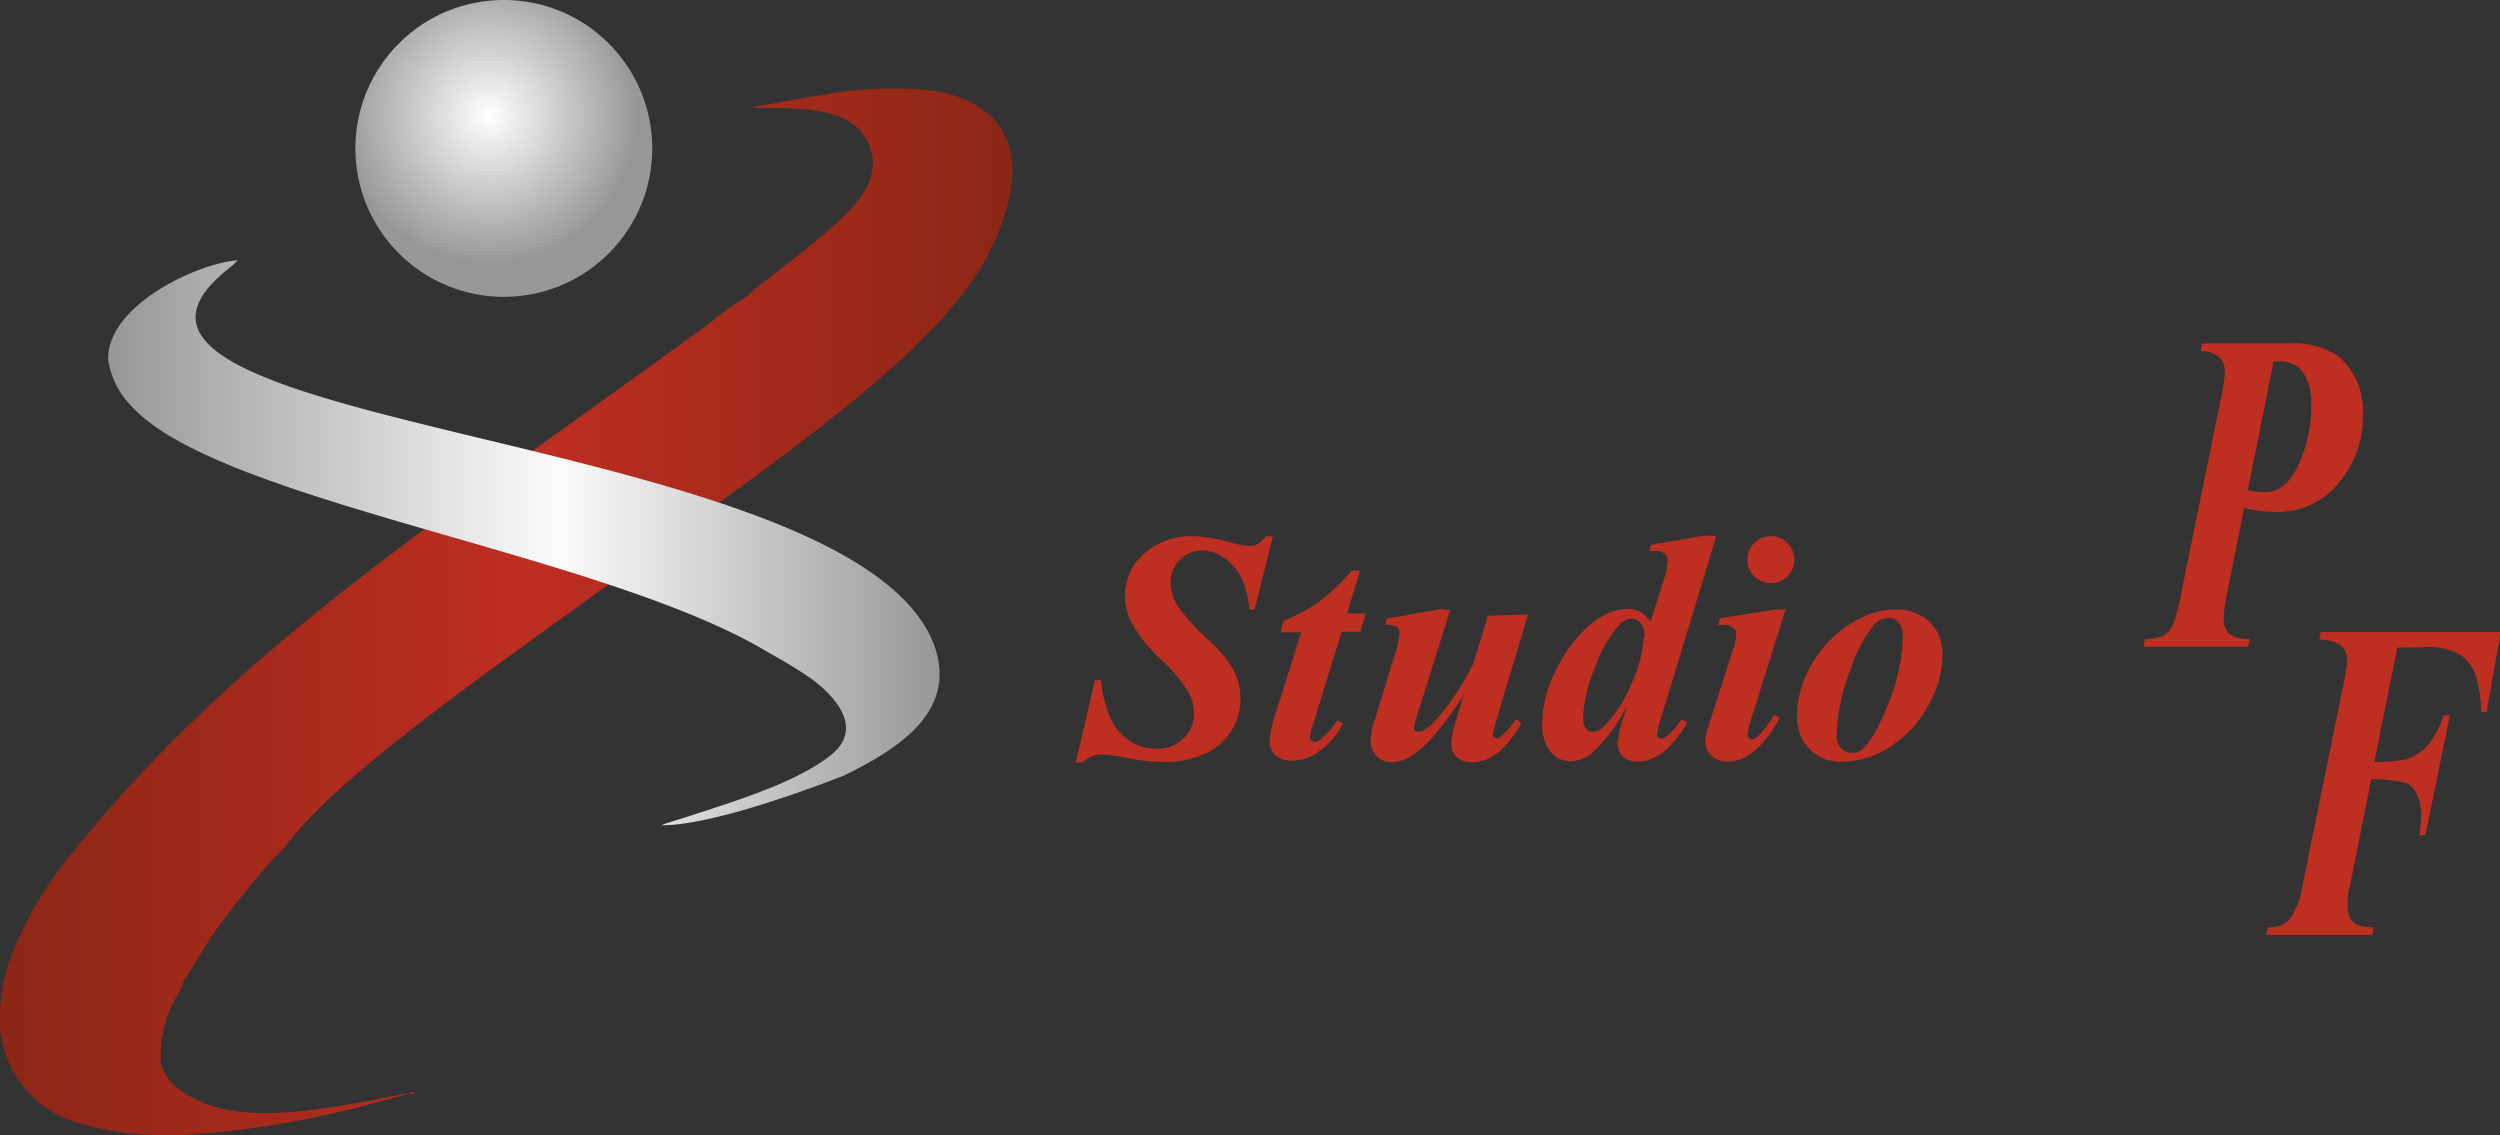 <svg xmlns="http://www.w3.org/2000/svg" viewBox="0 0 191.16 86.8"><rect x="0" y="0" width="191.16" height="86.8" fill="#333333" stroke="none"/><defs><linearGradient id="a" y1="46.81" x2="77.46" y2="46.81" gradientUnits="userSpaceOnUse"><stop offset="0" stop-color="#8c2615"/><stop offset=".52" stop-color="#be2e21"/><stop offset="1" stop-color="#8c2615"/></linearGradient><linearGradient id="b" x1="8.27" y1="41.55" x2="71.87" y2="41.55" gradientUnits="userSpaceOnUse"><stop offset="0" stop-color="#979797"/><stop offset=".54" stop-color="#fcfcfc"/><stop offset="1" stop-color="#979797"/></linearGradient><radialGradient id="c" cx="37.39" cy="8.85" r="11.35" gradientTransform="rotate(45 38.529 11.35)" gradientUnits="userSpaceOnUse"><stop offset="0" stop-color="#fff"/><stop offset="1" stop-color="#979797"/></radialGradient></defs><g data-name="Слой 2"><g data-name="Слой 1"><path d="M22 64.48c4.61-6.11 19.58-16 27-21.64 5-3.77 10.55-7.59 15.39-11.51l1.37-1.1L69 27.42c.36-.37.67-.56 1-1 .68-.69 1.31-1.3 2-2l1.82-2.2a20 20 0 0 0 1.9-3.08 17.7 17.7 0 0 0 1.36-3.64c1.3-5.15-1.38-7.94-5.84-8.58a25.6 25.6 0 0 0-4.72-.08c-2.21 0-8.31 1.3-8.8 1.3v.1c3.67.06 8.28-.24 9 3.76a4.15 4.15 0 0 1-1 3.13c-1.25 2.12-8.31 7-8.6 7.55a18 18 0 0 0-2.8 2l-5.68 4.11c-1 .71-1.88 1.34-2.86 2.05-15 10.81-29.67 20.66-41.26 35.66a27 27 0 0 0-3.83 7.11 12.3 12.3 0 0 0-.63 3.07 8.29 8.29 0 0 0 5.63 9.1 22 22 0 0 0 6.08 1h2.37a71 71 0 0 0 14.17-2.36l2.61-.7h.15l.2-.09h.4v-.1a1 1 0 0 0-.19 0c-.18 0-.11 0-.21.1a9.4 9.4 0 0 0-1.71.29c-.58.11-1.06.22-1.67.32-4.08.68-10.07 1.85-13.76-.67a3.65 3.65 0 0 1-1.83-2.27 9.2 9.2 0 0 1 1.11-4.94 9.4 9.4 0 0 0 .66-1.41c.5-.67 1.73-2.9 2.67-4.15 1.57-2.08 2.4-3.16 4.11-5.1A8.3 8.3 0 0 0 22 64.48" style="fill-rule:evenodd;fill:url(#a)"/><path d="m97.33 41-1.39 5.6h-.41a7.6 7.6 0 0 0-.47-2.11 4.2 4.2 0 0 0-1.36-1.77 3 3 0 0 0-1.83-.63 2.46 2.46 0 0 0-2.37 2.37 3.57 3.57 0 0 0 .5 1.78 14 14 0 0 0 2.34 2.63 9.4 9.4 0 0 1 2 2.41 4.8 4.8 0 0 1 .51 2.19 4.5 4.5 0 0 1-.71 2.44 4.6 4.6 0 0 1-2.05 1.74 7.2 7.2 0 0 1-3 .61 14 14 0 0 1-2.7-.26 15 15 0 0 0-2.11-.31 1.9 1.9 0 0 0-.74.13 3.7 3.7 0 0 0-.82.49h-.47L83.73 52h.46a9.3 9.3 0 0 0 .67 2.8 4.24 4.24 0 0 0 1.46 1.81 3.77 3.77 0 0 0 2.17.64 2.75 2.75 0 0 0 2-.79 2.53 2.53 0 0 0 .81-1.86 3.55 3.55 0 0 0-.46-1.75 12.7 12.7 0 0 0-2.1-2.45 11.1 11.1 0 0 1-2.26-2.88 4.4 4.4 0 0 1-.46-2 4.18 4.18 0 0 1 1.46-3.18A5.38 5.38 0 0 1 91.29 41a11.4 11.4 0 0 1 2.79.47 6.8 6.8 0 0 0 1.43.28 1.3 1.3 0 0 0 .63-.15 2.4 2.4 0 0 0 .66-.6Zm6.7 2.64h-.66a17.3 17.3 0 0 1-2.64 2.47 12 12 0 0 1-2.58 1.34l-.23.9h1.57l-2.07 6.58a6.4 6.4 0 0 0-.34 1.82 1.4 1.4 0 0 0 .46 1 1.84 1.84 0 0 0 1.29.41 3.53 3.53 0 0 0 2-.68 6.26 6.26 0 0 0 1.86-2.14l-.43-.26a7 7 0 0 1-1.31 1.48.74.74 0 0 1-.43.17.4.4 0 0 1-.24-.08.26.26 0 0 1-.11-.2 3.8 3.8 0 0 1 .21-1l2.21-7.14H104l.42-1.4H103l1-3.31Zm6.86 3-2.59 8.26a3.3 3.3 0 0 0-.18.8.19.19 0 0 0 .08.17.3.3 0 0 0 .22.09q.56 0 1.47-1a21.2 21.2 0 0 0 2.74-4.16l1.15-3.72 3.06-.1-2.4 8.02a8.4 8.4 0 0 0-.3 1.17.32.32 0 0 0 .09.2.28.28 0 0 0 .19.1.5.5 0 0 0 .33-.15 6.5 6.5 0 0 0 1.17-1.32l.42.28q-1.7 3-3.74 3a1.73 1.73 0 0 1-1.19-.37 1.28 1.28 0 0 1-.44-1 6 6 0 0 1 .32-1.67l.62-2.06a36 36 0 0 1-2.29 3.1 7.4 7.4 0 0 1-1.83 1.6 2.94 2.94 0 0 1-1.41.4 1.5 1.5 0 0 1-1.11-.46 1.66 1.66 0 0 1-.47-1.2 6 6 0 0 1 .34-1.66l1.53-4.96a7.2 7.2 0 0 0 .34-1.61.5.5 0 0 0-.09-.32.58.58 0 0 0-.3-.22 1.8 1.8 0 0 0-.68-.08l.1-.47 4.12-.73ZM131.23 41l-4.13 13.61a8.5 8.5 0 0 0-.39 1.54.29.29 0 0 0 .1.23.26.26 0 0 0 .2.1.8.8 0 0 0 .47-.21 5.8 5.8 0 0 0 1.09-1.27l.45.23q-1.73 3-3.79 3a1.53 1.53 0 0 1-1.13-.38 1.25 1.25 0 0 1-.4-1 6.2 6.2 0 0 1 .32-1.62l.38-1.23a13 13 0 0 1-2.64 3.56 2.72 2.72 0 0 1-1.66.65 1.94 1.94 0 0 1-1.55-.74 3.3 3.3 0 0 1-.62-2.16 8.4 8.4 0 0 1 .81-3.57 11.6 11.6 0 0 1 1.87-3 7.7 7.7 0 0 1 2-1.68 4 4 0 0 1 1.89-.51 1.85 1.85 0 0 1 .86.2 3.5 3.5 0 0 1 .86.76l.94-3a6.5 6.5 0 0 0 .36-1.66.65.65 0 0 0-.24-.51 1 1 0 0 0-.66-.21h-.48l.1-.47 4.2-.72Zm-5.49 7.72a1.62 1.62 0 0 0-.3-1.08.89.89 0 0 0-.69-.34 1.34 1.34 0 0 0-.86.4 8.9 8.9 0 0 0-1.84 3.13 10.9 10.9 0 0 0-1 4 1.4 1.4 0 0 0 .21.86.59.59 0 0 0 .47.28 1.3 1.3 0 0 0 .87-.39 9.4 9.4 0 0 0 2.08-3.17 9.45 9.45 0 0 0 1-3.64Zm9.8-7.72a1.8 1.8 0 0 1 0 3.59 1.8 1.8 0 1 1 0-3.59m1 5.6h-.76l-4.26.68-.15.5h.47a1 1 0 0 1 .67.21.63.63 0 0 1 .25.47 4.6 4.6 0 0 1-.27 1.27l-1.86 5.81a3.6 3.6 0 0 0-.23 1.14 1.46 1.46 0 0 0 .47 1.11 1.77 1.77 0 0 0 1.27.44c1.39 0 2.71-1.11 3.94-3.33l-.42-.25a7.7 7.7 0 0 1-1.29 1.69.63.63 0 0 1-.41.2.35.35 0 0 1-.23-.12.4.4 0 0 1-.1-.27 4.3 4.3 0 0 1 .22-1l2.69-8.57Zm8.47 0a3.8 3.8 0 0 1 1.81.45 3 3 0 0 1 1.28 1.23 3.7 3.7 0 0 1 .43 1.75 7.94 7.94 0 0 1-1.12 3.97 8.5 8.5 0 0 1-2.9 3.11 6.7 6.7 0 0 1-3.63 1.13 3.27 3.27 0 0 1-2.56-1 3.4 3.4 0 0 1-.91-2.41 7.6 7.6 0 0 1 .67-3.17 9.5 9.5 0 0 1 1.72-2.57 8.7 8.7 0 0 1 2.39-1.79 6.14 6.14 0 0 1 2.81-.7Zm-.51.65a1.57 1.57 0 0 0-1.07.38 10.2 10.2 0 0 0-1.93 3.57 14.6 14.6 0 0 0-1.07 5.08 1.28 1.28 0 0 0 .34.92 1.06 1.06 0 0 0 .81.37 1.34 1.34 0 0 0 .84-.29 6.6 6.6 0 0 0 1.31-2A17.4 17.4 0 0 0 145 52a13 13 0 0 0 .49-3.37 1.44 1.44 0 0 0-.3-1 .92.92 0 0 0-.7-.38Zm27.1-8.43-1.29 6.45a11 11 0 0 0-.28 1.95 1.76 1.76 0 0 0 .36 1.2 2.48 2.48 0 0 0 1.66.44l-.16.59h-8l.13-.59a3 3 0 0 0 1.45-.29 2 2 0 0 0 .71-.87 15 15 0 0 0 .62-2.43l3-14.72a12 12 0 0 0 .32-2.13 1.57 1.57 0 0 0-.4-1.08 2 2 0 0 0-1.46-.48l.13-.6h6.56a6.22 6.22 0 0 1 3.89 1 5.54 5.54 0 0 1 1.83 4.53 7.83 7.83 0 0 1-1.83 5.13 6 6 0 0 1-4.92 2.22 11 11 0 0 1-2.27-.28Zm.27-1.33a8 8 0 0 0 1.3.14q1.67 0 2.61-2.16a10.9 10.9 0 0 0 .95-4.49 4.3 4.3 0 0 0-.61-2.47 2 2 0 0 0-1.7-.88h-.57Zm11.44 12.03-1.76 8.74a11.2 11.2 0 0 0 2.41-.2 3.6 3.6 0 0 0 1.66-1.06 6.8 6.8 0 0 0 1.23-2.31h.48l-1.87 9.16H185a9.6 9.6 0 0 0 .12-1.42 3.84 3.84 0 0 0-.31-1.69 1.76 1.76 0 0 0-.79-.86 10 10 0 0 0-2.7-.3l-1.46 7.27-.3 1.45a6 6 0 0 0-.05.84 2.2 2.2 0 0 0 .16 1 1.2 1.2 0 0 0 .51.54 3.2 3.2 0 0 0 1.31.22l-.1.59h-8.1l.1-.59a2.12 2.12 0 0 0 1.71-.63 6.7 6.7 0 0 0 1-2.76l2.89-14.22a25 25 0 0 0 .49-2.88 1.6 1.6 0 0 0-.41-1 2.63 2.63 0 0 0-1.72-.49l.1-.6h13.77l-1.09 6.12h-.42a9.6 9.6 0 0 0-.43-2.85A2.92 2.92 0 0 0 188 50a5 5 0 0 0-2.62-.52Z" style="fill-rule:evenodd;fill:#be2e21"/><path d="M50.67 63.1h-.1l.07.1v-.1c3.53 0 10.25-2.38 13.9-3.8 3.2-1.58 7.14-3.84 7.3-7.51v-.47A6.7 6.7 0 0 0 71.3 49C64.35 32.67 2 33 17.39 20.61a5.5 5.5 0 0 0 .78-.71c-3.25.27-10 3.52-9.9 7.6A6.4 6.4 0 0 0 10 31c6.65 7.45 36.26 11.24 48.94 19a36 36 0 0 1 3.1 1.9c1.91 1.41 4 3.81 1.5 5.83-2.73 2.18-7.66 3.62-10.91 4.7L50.8 63h-.06Z" style="fill-rule:evenodd;fill:url(#b)"/><circle cx="38.52" cy="11.35" r="11.35" transform="rotate(-45 38.52 11.345)" style="fill:url(#c)"/></g></g></svg>
